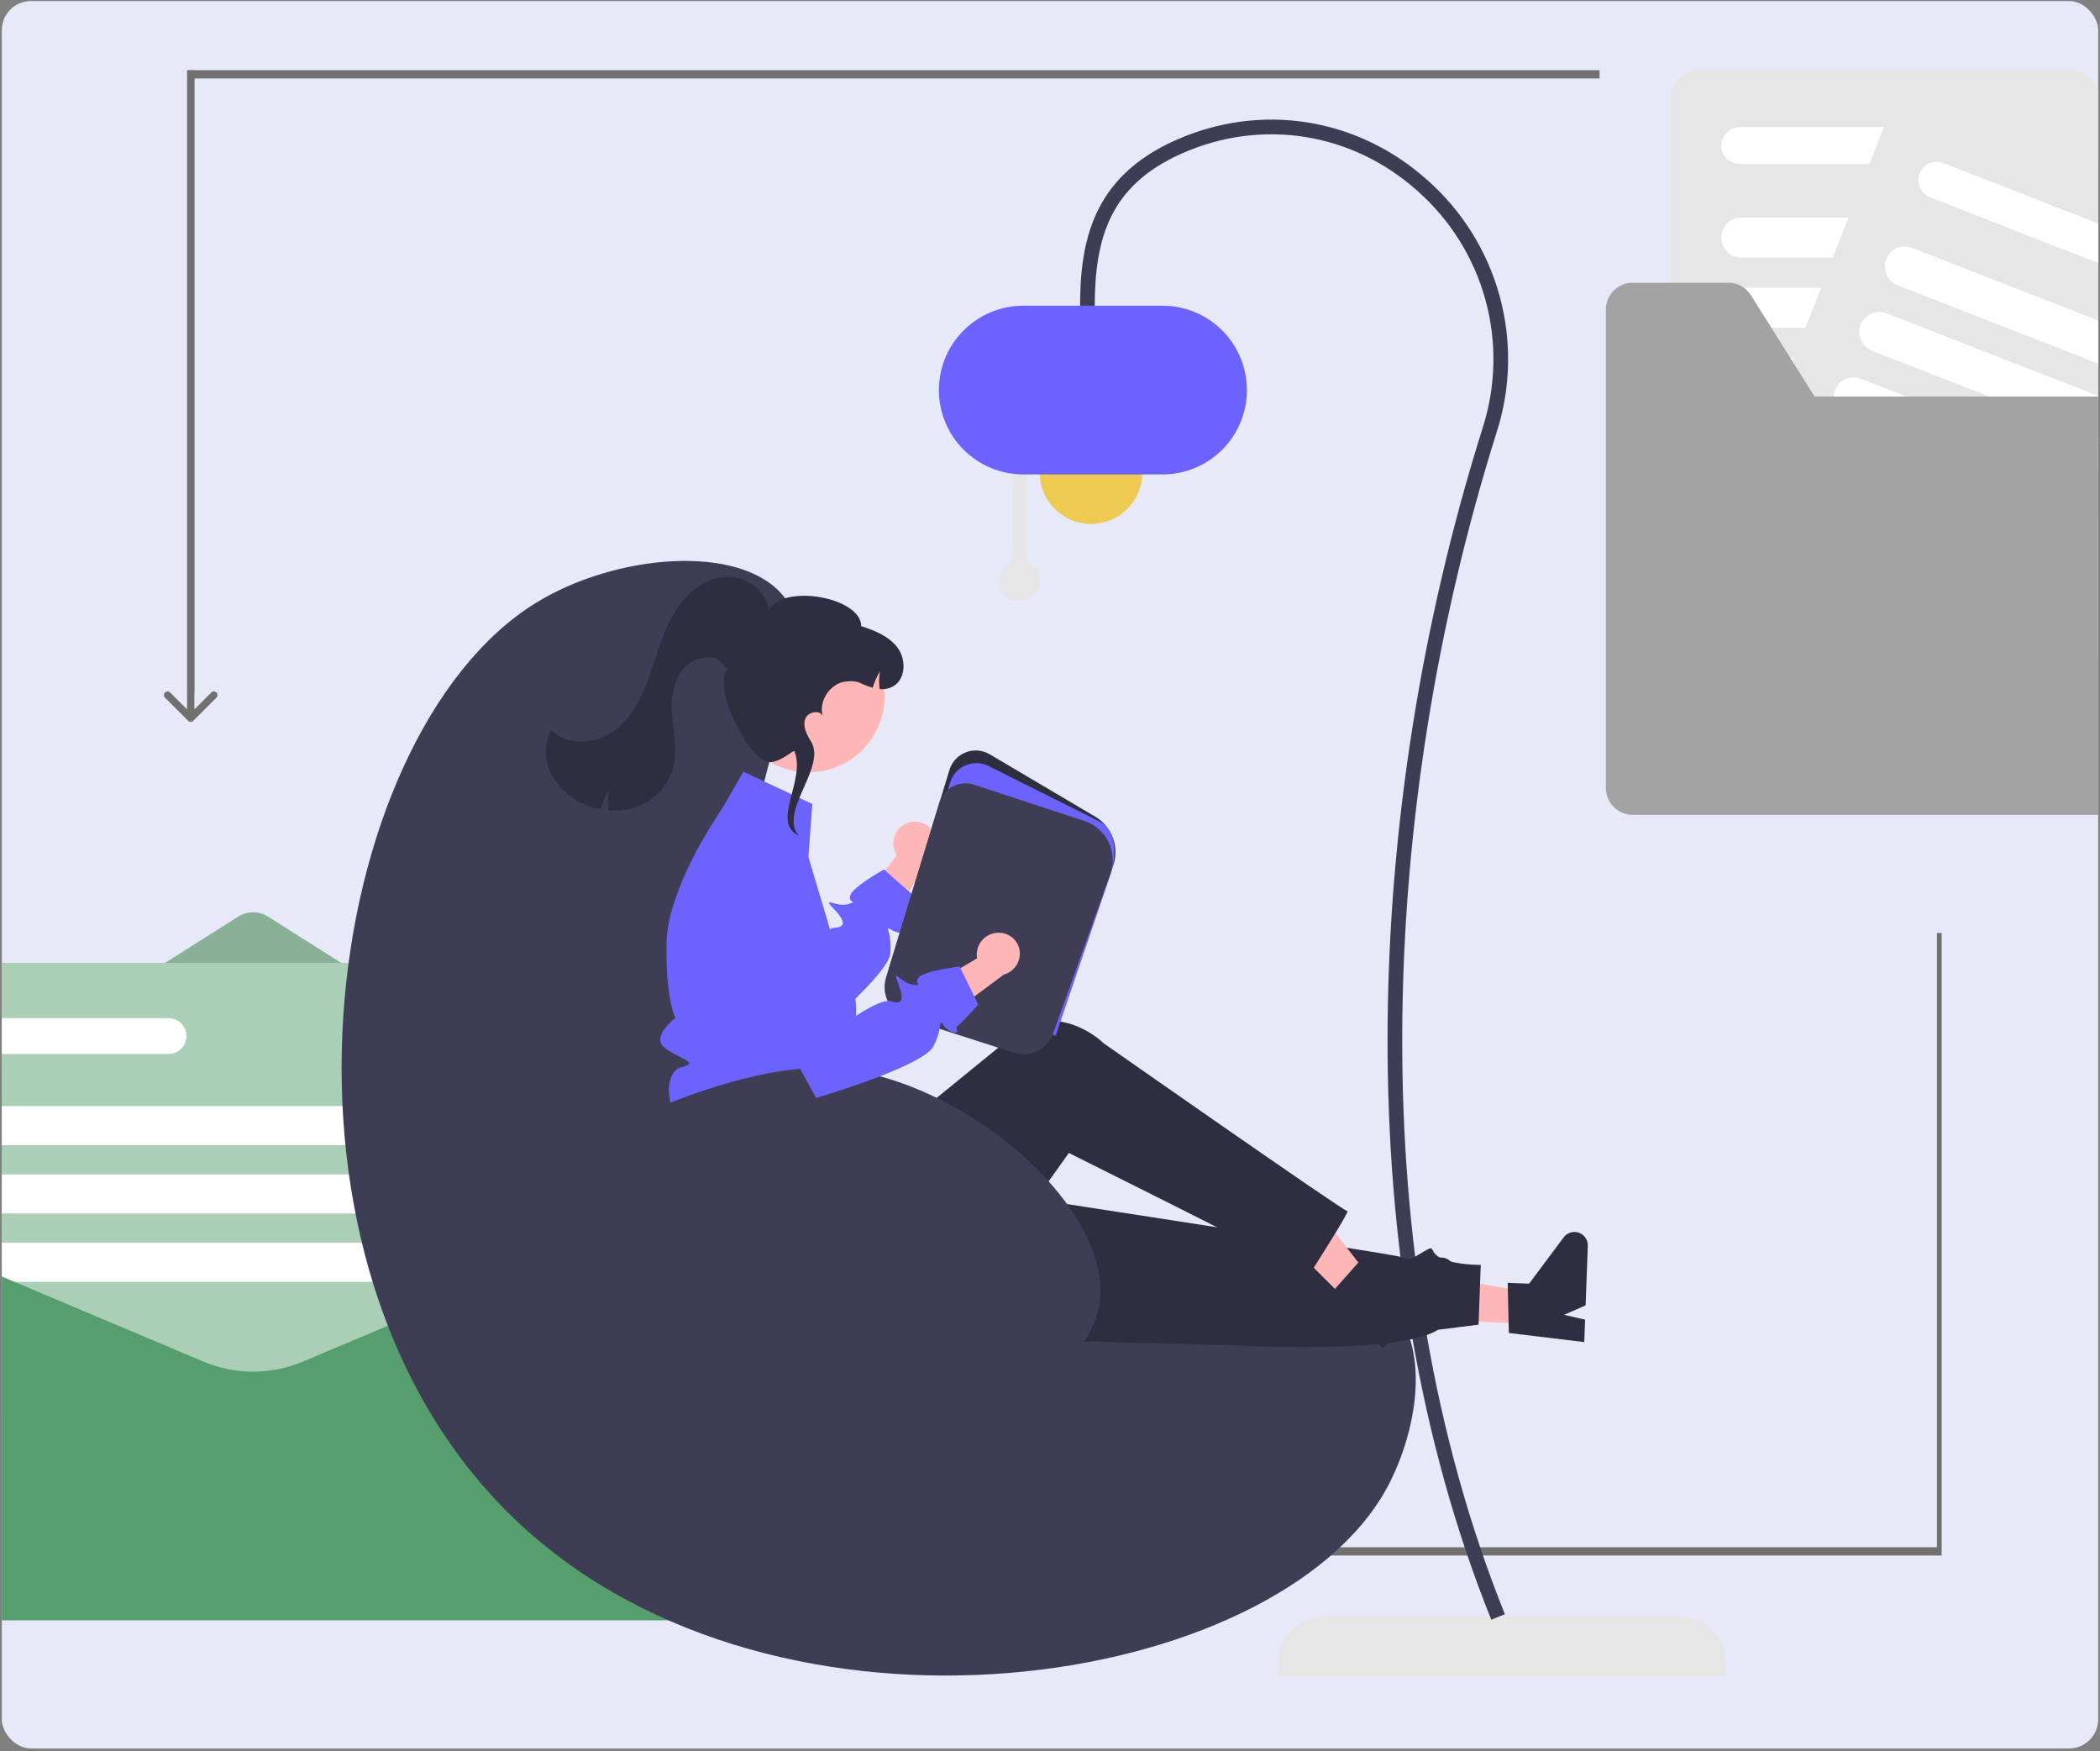 <svg width="577" height="481" viewBox="0 0 577 481" fill="none" xmlns="http://www.w3.org/2000/svg">
<rect x="0" y="0" width="577" height="481" fill="#808080" stroke="none"/>
<g clip-path="url(#clip0_1090_4801)">
<rect x="0.5" y="0.289" width="576" height="480" rx="8" fill="#E7E9F8"/>
<path d="M191.596 384.29H-52.5V330.559C-52.504 329.276 -52.181 328.013 -51.562 326.89C-50.943 325.766 -50.048 324.818 -48.962 324.136L65.486 251.764C66.703 250.999 68.111 250.594 69.548 250.594C70.985 250.594 72.393 250.999 73.61 251.764L188.058 324.136C189.144 324.818 190.039 325.766 190.658 326.89C191.277 328.013 191.6 329.276 191.596 330.559V384.29Z" fill="#8AB097"/>
<path d="M533.5 427.289H290.5V425.024H532.194V256.289H533.5V427.289Z" fill="#707070"/>
<path d="M53.411 190.289H51.5V19.289H439.5V21.554H53.411V190.289Z" fill="#707070"/>
<path d="M152.702 387.867H-13.605C-15.62 387.864 -17.552 387.063 -18.977 385.638C-20.402 384.213 -21.203 382.282 -21.206 380.267V272.078C-21.203 270.063 -20.402 268.131 -18.977 266.706C-17.552 265.281 -15.62 264.48 -13.605 264.478H152.702C154.717 264.48 156.649 265.281 158.073 266.706C159.498 268.131 160.3 270.063 160.302 272.078V380.267C160.3 382.282 159.498 384.213 158.073 385.638C156.649 387.063 154.717 387.865 152.702 387.867Z" fill="#ABCFB6"/>
<path d="M46.301 289.514H-2.876C-3.523 289.515 -4.163 289.388 -4.76 289.141C-5.358 288.895 -5.901 288.533 -6.358 288.076C-6.816 287.619 -7.179 287.077 -7.426 286.48C-7.674 285.882 -7.801 285.242 -7.801 284.596C-7.801 283.949 -7.674 283.309 -7.426 282.712C-7.179 282.115 -6.816 281.573 -6.358 281.116C-5.901 280.659 -5.358 280.297 -4.76 280.05C-4.163 279.804 -3.523 279.677 -2.876 279.678H46.301C46.947 279.677 47.587 279.804 48.185 280.05C48.782 280.297 49.325 280.659 49.783 281.116C50.24 281.573 50.603 282.115 50.851 282.712C51.098 283.309 51.226 283.949 51.226 284.596C51.226 285.242 51.098 285.882 50.851 286.48C50.603 287.077 50.24 287.619 49.783 288.076C49.325 288.533 48.782 288.895 48.185 289.141C47.587 289.388 46.947 289.515 46.301 289.514Z" fill="white"/>
<path d="M140.631 314.549H-2.429C-3.852 314.549 -5.216 313.984 -6.222 312.978C-7.228 311.971 -7.793 310.607 -7.793 309.184C-7.793 307.761 -7.228 306.397 -6.222 305.391C-5.216 304.385 -3.852 303.819 -2.429 303.819H140.631C142.053 303.821 143.415 304.388 144.42 305.393C145.424 306.399 145.988 307.763 145.988 309.184C145.988 310.606 145.424 311.969 144.42 312.975C143.415 313.981 142.053 314.547 140.631 314.549Z" fill="white"/>
<path d="M140.631 333.326H-2.429C-3.852 333.326 -5.216 332.76 -6.222 331.754C-7.228 330.748 -7.793 329.384 -7.793 327.961C-7.793 326.538 -7.228 325.174 -6.222 324.167C-5.216 323.161 -3.852 322.596 -2.429 322.596H140.631C142.054 322.596 143.419 323.161 144.425 324.167C145.431 325.174 145.996 326.538 145.996 327.961C145.996 329.384 145.431 330.748 144.425 331.754C143.419 332.76 142.054 333.326 140.631 333.326Z" fill="white"/>
<path d="M140.631 352.102H-2.429C-3.852 352.102 -5.216 351.537 -6.222 350.531C-7.228 349.525 -7.793 348.16 -7.793 346.737C-7.793 345.314 -7.228 343.95 -6.222 342.944C-5.216 341.938 -3.852 341.373 -2.429 341.373H140.631C142.053 341.375 143.415 341.941 144.42 342.947C145.424 343.952 145.988 345.316 145.988 346.737C145.988 348.159 145.424 349.522 144.42 350.528C143.415 351.534 142.053 352.1 140.631 352.102Z" fill="white"/>
<path d="M183.996 445.091H-44.9C-46.915 445.089 -48.847 444.287 -50.272 442.862C-51.696 441.438 -52.498 439.506 -52.5 437.491V339.137C-52.498 337.122 -51.696 335.19 -50.272 333.766C-48.847 332.341 -46.915 331.539 -44.9 331.537L-44.726 331.572L55.983 374.059C60.279 375.859 64.89 376.786 69.548 376.786C74.206 376.786 78.817 375.859 83.113 374.059L183.906 331.537H183.996C186.011 331.539 187.943 332.341 189.368 333.766C190.792 335.19 191.594 337.122 191.596 339.137V437.491C191.594 439.506 190.792 441.438 189.368 442.863C187.943 444.287 186.011 445.089 183.996 445.091Z" fill="#579E6E"/>
<path d="M569.019 146.152H466.977C464.905 146.15 462.919 145.326 461.454 143.861C459.989 142.396 459.165 140.41 459.163 138.338V27.103C459.165 25.031 459.989 23.045 461.454 21.58C462.919 20.115 464.905 19.291 466.977 19.289H569.019C571.09 19.291 573.076 20.115 574.541 21.58C576.006 23.045 576.83 25.031 576.833 27.103V138.338C576.83 140.41 576.006 142.396 574.541 143.861C573.076 145.326 571.09 146.15 569.019 146.152Z" fill="#E6E6E6"/>
<path d="M528.57 45.029H478.008C476.667 45.029 475.381 44.496 474.433 43.548C473.485 42.6 472.952 41.314 472.952 39.973C472.952 38.632 473.485 37.346 474.433 36.398C475.381 35.45 476.667 34.917 478.008 34.917H528.57C529.911 34.917 531.197 35.45 532.145 36.398C533.093 37.346 533.626 38.632 533.626 39.973C533.626 41.314 533.093 42.6 532.145 43.548C531.197 44.496 529.911 45.029 528.57 45.029Z" fill="white"/>
<path d="M556.608 70.77H478.468C477.743 70.771 477.024 70.629 476.354 70.353C475.684 70.076 475.075 69.67 474.562 69.158C474.049 68.645 473.642 68.037 473.364 67.367C473.087 66.697 472.944 65.98 472.944 65.254C472.944 64.529 473.087 63.812 473.364 63.142C473.642 62.472 474.049 61.864 474.562 61.352C475.075 60.839 475.684 60.433 476.354 60.156C477.024 59.88 477.743 59.738 478.468 59.739H556.608C558.069 59.741 559.47 60.323 560.503 61.357C561.536 62.391 562.116 63.793 562.116 65.254C562.116 66.716 561.536 68.118 560.503 69.152C559.47 70.186 558.069 70.768 556.608 70.77Z" fill="white"/>
<path d="M556.608 90.075H478.468C477.005 90.075 475.602 89.494 474.568 88.46C473.533 87.425 472.952 86.022 472.952 84.559C472.952 83.096 473.533 81.693 474.568 80.659C475.602 79.625 477.005 79.043 478.468 79.043H556.608C558.071 79.043 559.474 79.625 560.508 80.659C561.543 81.693 562.124 83.096 562.124 84.559C562.124 86.022 561.543 87.425 560.508 88.46C559.474 89.494 558.071 90.075 556.608 90.075Z" fill="white"/>
<path d="M556.608 109.38H478.468C477.005 109.38 475.602 108.799 474.568 107.765C473.533 106.73 472.952 105.327 472.952 103.864C472.952 102.402 473.533 100.999 474.568 99.964C475.602 98.93 477.005 98.349 478.468 98.349H556.608C558.071 98.349 559.474 98.93 560.508 99.964C561.543 100.999 562.124 102.402 562.124 103.864C562.124 105.327 561.543 106.73 560.508 107.765C559.474 108.799 558.071 109.38 556.608 109.38Z" fill="white"/>
<path d="M578.316 181.505L483.258 144.403C481.329 143.648 479.778 142.158 478.946 140.261C478.114 138.363 478.069 136.213 478.82 134.283L519.265 30.661C520.02 28.732 521.51 27.181 523.407 26.349C525.304 25.517 527.454 25.472 529.385 26.223L624.443 63.325C626.372 64.081 627.923 65.571 628.755 67.468C629.587 69.365 629.632 71.515 628.881 73.446L588.436 177.067C587.681 178.996 586.191 180.547 584.294 181.379C582.396 182.211 580.246 182.256 578.316 181.505Z" fill="#E6E6E6"/>
<path d="M577.403 72.597L530.302 54.212C529.054 53.724 528.05 52.761 527.512 51.533C526.974 50.305 526.946 48.914 527.433 47.665C527.92 46.416 528.884 45.412 530.111 44.873C531.339 44.335 532.73 44.306 533.979 44.792L581.08 63.176C582.329 63.664 583.333 64.628 583.872 65.856C584.41 67.084 584.439 68.476 583.951 69.725C583.464 70.974 582.5 71.978 581.272 72.517C580.044 73.055 578.652 73.084 577.403 72.597Z" fill="white"/>
<path d="M594.163 106.77L521.371 78.359C520.01 77.826 518.915 76.774 518.329 75.435C517.742 74.096 517.711 72.578 518.243 71.216C518.774 69.854 519.825 68.759 521.164 68.171C522.503 67.584 524.02 67.552 525.383 68.082L598.174 96.494C598.85 96.756 599.467 97.15 599.991 97.651C600.515 98.153 600.934 98.752 601.226 99.416C601.517 100.08 601.675 100.795 601.69 101.519C601.706 102.244 601.578 102.965 601.314 103.64C601.05 104.315 600.656 104.932 600.154 105.455C599.652 105.978 599.052 106.397 598.388 106.688C597.723 106.978 597.009 107.135 596.284 107.149C595.559 107.164 594.838 107.035 594.163 106.77Z" fill="white"/>
<path d="M587.144 124.754L514.352 96.342C513.677 96.079 513.061 95.685 512.538 95.183C512.016 94.682 511.597 94.082 511.306 93.419C511.015 92.756 510.858 92.041 510.843 91.317C510.828 90.593 510.956 89.873 511.219 89.198C511.483 88.523 511.876 87.907 512.378 87.385C512.879 86.862 513.479 86.443 514.142 86.152C514.806 85.862 515.52 85.704 516.244 85.689C516.968 85.674 517.688 85.802 518.363 86.066L591.155 114.477C592.518 115.009 593.613 116.061 594.201 117.4C594.788 118.74 594.82 120.258 594.288 121.621C593.756 122.984 592.704 124.079 591.365 124.667C590.025 125.254 588.507 125.286 587.144 124.754Z" fill="white"/>
<path d="M580.125 142.738L507.333 114.326C505.971 113.794 504.877 112.742 504.29 111.403C503.703 110.064 503.673 108.546 504.204 107.184C504.736 105.822 505.786 104.727 507.125 104.139C508.464 103.551 509.981 103.519 511.344 104.05L584.136 132.461C585.499 132.993 586.594 134.045 587.182 135.385C587.769 136.724 587.8 138.242 587.269 139.605C586.737 140.968 585.685 142.064 584.345 142.651C583.006 143.239 581.488 143.27 580.125 142.738Z" fill="white"/>
<path d="M608.548 108.921H498.574L481.09 81.105C480.428 80.052 479.51 79.184 478.421 78.582C477.332 77.98 476.108 77.665 474.864 77.665H448.591C447.625 77.665 446.669 77.855 445.776 78.224C444.884 78.594 444.073 79.136 443.39 79.819C442.707 80.501 442.166 81.312 441.796 82.204C441.427 83.097 441.236 84.053 441.236 85.019V216.478C441.236 217.444 441.427 218.4 441.796 219.293C442.166 220.185 442.707 220.996 443.39 221.679C444.073 222.362 444.884 222.903 445.776 223.273C446.669 223.643 447.625 223.833 448.591 223.833H608.548C609.514 223.833 610.47 223.643 611.363 223.273C612.255 222.903 613.066 222.362 613.749 221.679C614.432 220.996 614.973 220.185 615.343 219.293C615.713 218.4 615.903 217.444 615.903 216.478V116.275C615.903 115.309 615.713 114.353 615.343 113.461C614.973 112.568 614.432 111.758 613.749 111.075C613.066 110.392 612.255 109.85 611.363 109.48C610.47 109.111 609.514 108.921 608.548 108.921Z" fill="#A3A3A3"/>
<path d="M474.087 460.289H351.165V456.517C351.165 453.242 352.466 450.101 354.782 447.786C357.097 445.47 360.238 444.169 363.514 444.169H461.738C465.013 444.169 468.154 445.47 470.47 447.786C472.786 450.101 474.087 453.242 474.087 456.517V460.289Z" fill="#E6E6E6"/>
<path d="M409.749 444.922L413.487 443.416C374.374 346.335 378.142 223.859 411.205 118.797C415.133 106.624 415.416 93.568 412.02 81.236C408.625 68.904 401.698 57.834 392.092 49.387C372.901 32.263 346.444 28.091 323.041 38.499C299.94 48.774 296.756 66.673 296.756 84.484H300.787C300.787 65.471 304.85 51.002 324.679 42.181C346.613 32.427 371.416 36.339 389.409 52.395C398.431 60.328 404.937 70.726 408.126 82.308C411.316 93.891 411.05 106.153 407.361 117.586C373.916 223.862 370.369 347.179 409.749 444.922Z" fill="#3F3D56"/>
<path d="M299.779 143.927C307.57 143.927 313.885 137.612 313.885 129.822C313.885 122.032 307.57 115.717 299.779 115.717C291.989 115.717 285.673 122.032 285.673 129.822C285.673 137.612 291.989 143.927 299.779 143.927Z" fill="#EDCB52"/>
<path d="M278.055 154.412V127.686H282.211V154.412C283.403 154.894 284.39 155.776 285.004 156.906C285.617 158.036 285.818 159.345 285.572 160.607C285.327 161.869 284.65 163.007 283.657 163.824C282.665 164.642 281.419 165.09 280.133 165.09C278.847 165.09 277.601 164.642 276.609 163.824C275.617 163.007 274.939 161.869 274.694 160.607C274.448 159.345 274.649 158.036 275.262 156.906C275.876 155.776 276.863 154.894 278.055 154.412Z" fill="#E6E6E6"/>
<path d="M257.965 107.152C257.972 101.009 260.416 95.119 264.761 90.774C269.105 86.43 274.995 83.987 281.139 83.98H319.426C325.573 83.98 331.467 86.421 335.813 90.767C340.159 95.112 342.6 101.007 342.6 107.152C342.6 113.298 340.159 119.192 335.813 123.538C331.467 127.884 325.573 130.326 319.426 130.326H281.139C274.995 130.319 269.105 127.875 264.761 123.531C260.416 119.186 257.972 113.296 257.965 107.152Z" fill="#6C63FF"/>
<path d="M204.02 250.655C207.864 201.475 227.519 178.043 214.934 163.349C202.879 149.273 168.921 152.181 147.113 165.687C88.292 202.117 66.742 347.312 142.436 418.25C214.364 485.66 350.682 464.07 380.977 408.896C388.045 396.023 393.661 373.454 383.316 359.787C357.631 325.854 264.248 387.316 222.729 348.874C198.124 326.091 201.91 277.644 204.02 250.655Z" fill="#3F3D56"/>
<path d="M248.983 226.222C247.555 226.879 246.439 228.068 245.873 229.535C245.308 231.002 245.337 232.632 245.955 234.078C246.085 234.37 246.239 234.651 246.416 234.918L233.791 251.774L240.09 261.19L254.889 236.228C255.937 235.411 256.686 234.269 257.017 232.981C257.348 231.694 257.244 230.333 256.721 229.111C256.416 228.418 255.978 227.792 255.431 227.269C254.885 226.746 254.241 226.335 253.536 226.061C252.831 225.786 252.079 225.654 251.322 225.67C250.566 225.686 249.82 225.852 249.127 226.156C249.079 226.177 249.031 226.199 248.983 226.222Z" fill="#FFB6B6"/>
<path d="M248.973 255.286C249.799 256.019 247.508 256.923 245.083 255.496C244.389 255.083 244.093 254.912 244.015 255.021C243.82 255.294 244.958 257.305 244.654 261.771C244.467 264.437 240.04 269.45 235.011 274.337C228.214 280.948 220.309 287.324 220.309 287.324L217.534 285.102L188.434 261.771L183.522 254.974C183.972 252.29 184.648 249.648 185.542 247.078C186.773 243.519 188.236 240.046 189.923 236.679C190.827 234.847 191.754 233.101 192.643 231.495L208.234 248.676L221.299 263.066C221.299 263.066 225.103 256.939 228.05 255.27C228.426 255.03 228.853 254.883 229.297 254.842C232.275 254.701 232.455 253.08 229.001 249.549C225.548 246.018 229.905 249.315 232.977 248.364C236.048 247.413 232.977 248.364 233.624 245.986C234.271 243.609 242.885 238.838 242.885 238.838L243.244 239.158L249.753 244.903L251.616 246.548C251.616 246.548 249.581 252.129 249.02 253.306C248.459 254.483 248.155 254.545 248.973 255.286Z" fill="#6C63FF"/>
<path d="M420.565 363.573L420.882 354.974L387.867 349.659L387.398 362.348L420.565 363.573Z" fill="#FFB6B6"/>
<path d="M414.572 366.161L414.259 352.394L420.144 352.612L429.646 339.885C430.115 339.256 430.773 338.794 431.524 338.565C432.274 338.337 433.078 338.355 433.818 338.616C434.558 338.877 435.195 339.367 435.636 340.016C436.077 340.664 436.3 341.437 436.271 342.221L435.667 358.575L429.742 361.179L435.523 362.494L435.295 368.66L414.572 366.161Z" fill="#2F2E41"/>
<path d="M234.753 366.92L339.324 369.572C339.324 369.572 384.481 372.18 395.076 365.288L406.248 363.877L406.854 347.466C406.854 347.466 400.022 347.517 396.094 345.687C392.166 343.857 394.896 341.617 391.15 343.819C387.405 346.021 387.801 346.286 384.905 345.274C382.01 344.262 249.225 324.023 249.225 324.023L234.753 366.92Z" fill="#2F2E41"/>
<path d="M372.549 359.799L378.63 353.712L358.042 327.362L349.068 336.347L372.549 359.799Z" fill="#FFB6B6"/>
<path d="M366.395 354.503L375.529 344.198L379.696 348.36L395.318 345.492C396.09 345.35 396.886 345.459 397.592 345.802C398.297 346.145 398.874 346.704 399.239 347.399C399.604 348.093 399.738 348.886 399.62 349.662C399.502 350.437 399.14 351.155 398.585 351.71L387.02 363.288L380.905 361.167L384.248 366.063L379.887 370.429L366.395 354.503Z" fill="#2F2E41"/>
<path d="M193.497 309.653L194.537 333.818C195.761 362.265 227.09 379.482 251.384 364.629C251.831 364.356 252.281 364.072 252.731 363.779C252.731 363.779 261.941 361.305 261.661 357.389C261.382 353.472 263.632 351.566 265.623 352.634C267.614 353.702 293.684 316.706 293.684 316.706C293.684 316.706 347.848 343.723 359.797 350.083C359.797 350.083 371.031 332.518 370.216 332.702C369.402 332.886 303.209 286.559 303.209 286.559C303.209 286.559 292.425 275.645 279.049 282.851C278.77 283.909 279.008 283.946 279.008 283.946L234.82 319.951L228.577 308.094L193.497 309.653Z" fill="#2F2E41"/>
<path d="M235.16 279.443C235.076 280.56 234.917 281.669 234.684 282.764C234.366 284.349 233.853 285.889 233.156 287.347C233.156 287.347 233.156 288.977 230.038 294.433C226.92 299.89 230.818 297.551 233.156 301.605C235.495 305.651 233.156 303.787 230.561 306.391C229.813 307.149 229.282 308.093 229.023 309.125C228.764 310.157 228.786 311.24 229.087 312.261C229.087 312.261 195.598 312.284 189.362 309.946C183.125 307.607 181.706 294.433 187.296 293.132C192.877 291.83 185.604 290.536 182.322 287.535C179.04 284.533 185.604 279.622 185.604 279.622C185.604 279.622 182.899 274.953 183.125 259.277C183.157 257.835 183.29 256.397 183.523 254.974C183.972 252.29 184.648 249.648 185.542 247.078C186.773 243.519 188.237 240.046 189.923 236.679C190.827 234.847 191.755 233.101 192.643 231.495C192.784 231.246 192.916 231.004 193.057 230.762C194.748 227.769 196.292 225.321 197.313 223.755C198.1 222.539 198.576 221.853 198.576 221.853L204.251 211.984L223.194 220.863L222.118 235.385L225.384 246.337L226.889 251.381L228.05 255.27L229.843 261.296C229.843 261.296 229.352 261.319 229.937 262.122C232.629 265.702 234.375 269.903 235.012 274.337C235.236 276.03 235.286 277.741 235.16 279.443Z" fill="#6C63FF"/>
<path d="M289.865 281.008L289.51 280.893L244.17 266.294L260.878 211.485C261.21 210.393 261.786 209.391 262.563 208.555C263.339 207.719 264.295 207.069 265.358 206.656C266.422 206.243 267.565 206.076 268.702 206.169C269.84 206.262 270.941 206.612 271.923 207.192L300.897 224.309C303.19 225.663 304.935 227.779 305.827 230.289C306.718 232.798 306.7 235.541 305.774 238.038L289.865 281.008Z" fill="#2F2E41"/>
<path d="M290.049 284.493L244.345 269.776L261.052 214.967C261.385 213.875 261.961 212.874 262.737 212.037C263.513 211.201 264.469 210.551 265.533 210.138C266.596 209.725 267.74 209.558 268.877 209.651C270.015 209.744 271.116 210.094 272.098 210.674L302.455 225.83C307.016 228.524 306.909 235.495 304.791 241.216L290.049 284.493Z" fill="#6C63FF"/>
<path d="M285.473 288.459C284.421 289.053 283.256 289.421 282.054 289.541C280.851 289.661 279.637 289.529 278.488 289.154L249.276 279.747C247.034 279.015 245.168 277.435 244.076 275.346C242.983 273.256 242.751 270.822 243.429 268.564L258.075 220.517C258.368 219.557 258.849 218.665 259.491 217.894C260.133 217.122 260.922 216.487 261.813 216.025C262.704 215.562 263.678 215.282 264.678 215.202C265.678 215.121 266.685 215.24 267.638 215.553L297.912 225.493C299.354 225.967 300.687 226.724 301.832 227.722C302.977 228.719 303.91 229.936 304.576 231.3C305.243 232.664 305.629 234.147 305.713 235.663C305.796 237.179 305.575 238.696 305.063 240.125L289.403 283.781C288.7 285.763 287.304 287.425 285.473 288.459Z" fill="#3F3D56"/>
<path d="M222.123 212.152C233.679 212.152 243.047 202.785 243.047 191.23C243.047 179.674 233.679 170.307 222.123 170.307C210.568 170.307 201.2 179.674 201.2 191.23C201.2 202.785 210.568 212.152 222.123 212.152Z" fill="#FFB6B6"/>
<path d="M151.369 212.468C153.289 216.189 156.437 219.132 160.28 220.798C161.814 221.496 163.426 222.007 165.082 222.317C165.55 220.461 166.3 218.687 167.304 217.057C166.97 218.894 166.97 220.777 167.304 222.614C169.828 222.82 172.366 222.505 174.762 221.688C177.116 220.888 179.25 219.55 180.996 217.781C182.742 216.012 184.052 213.861 184.822 211.497C186.489 205.951 184.693 200.028 184.552 194.239C184.406 188.449 187.156 181.524 192.903 180.808C197.28 180.262 196.739 180.686 199.884 183.778C195.485 188.665 206.21 210.309 211.965 209.353C215.219 208.812 217.613 206.229 218.257 206.319C221.552 214.389 211.639 225.834 219.501 229.591L218.918 228.819C214.803 222.021 226.98 210.539 222.864 203.741C221.717 201.839 220.524 199.61 221.234 197.506C221.908 195.506 225.32 194.873 226.039 196.693C224.869 192.52 228.136 187.623 232.474 187.197C236.329 186.817 236.106 187.915 239.781 188.918C240.251 187.334 240.928 185.82 241.794 184.414C241.501 186.018 241.465 187.659 241.687 189.274C243.012 189.432 244.353 189.148 245.501 188.467C248.894 186.432 248.995 181.181 246.664 177.985C244.328 174.788 240.416 173.21 236.642 172.016C236.608 164.034 215.131 160.213 211.181 167.634C210.774 161.626 203.887 157.578 197.954 158.599C192.02 159.62 187.339 164.377 184.486 169.68C181.632 174.978 180.216 180.911 178.127 186.554C176.038 192.198 173.053 197.825 168.051 201.174C163.05 204.518 155.617 204.822 151.442 200.487C150.489 202.338 149.987 204.387 149.974 206.469C149.961 208.55 150.439 210.605 151.369 212.468Z" fill="#2F2E41"/>
<path d="M172.838 308.147C173.271 307.801 173.74 307.503 174.238 307.26C182.247 303.274 207.153 292.928 226.627 293.353C264.096 294.169 311.781 335.52 300.683 363.289C292.239 384.418 250.256 396.44 219.611 386.825C176.678 373.355 159.732 318.596 172.838 308.147Z" fill="#3F3D56"/>
<path d="M274.182 256.213C272.61 256.27 271.123 256.938 270.037 258.075C268.95 259.212 268.351 260.728 268.365 262.301C268.373 262.62 268.407 262.939 268.468 263.253L250.332 273.96L252.527 285.074L275.786 267.72C277.068 267.369 278.198 266.603 278.999 265.541C279.8 264.48 280.227 263.184 280.213 261.854C280.198 261.098 280.035 260.352 279.731 259.659C279.428 258.965 278.991 258.339 278.446 257.814C277.901 257.29 277.257 256.878 276.553 256.603C275.848 256.327 275.096 256.193 274.34 256.207C274.287 256.208 274.234 256.21 274.182 256.213Z" fill="#FFB6B6"/>
<path d="M259.325 281.738C258.84 281.088 258.631 280.816 258.521 280.891C258.237 281.062 258.51 283.358 256.513 287.36C253.701 292.983 224.217 301.594 224.217 301.594L220.587 294.948L204.62 265.744L199.117 242.337C198.924 241.52 198.831 240.684 198.838 239.846C203.745 236.393 208.956 233.393 214.407 230.885C216.585 232.12 218.245 234.098 219.084 236.457L230.075 267.274L234.461 279.577C234.461 279.577 242.198 274.045 245.004 275.061C247.806 276.083 248.602 274.65 246.771 270.064C244.939 265.477 247.688 270.198 250.887 270.498C254.093 270.803 250.887 270.498 252.401 268.552C253.915 266.606 263.704 265.511 263.704 265.511L263.912 265.945L267.706 273.748L268.792 275.99C268.792 275.99 264.77 280.353 263.8 281.223C262.825 282.099 262.524 282.038 263.001 283.036C263.472 284.029 261.01 283.984 259.325 281.738Z" fill="#6C63FF"/>
<path d="M51.693 197.996C52.083 198.387 52.717 198.387 53.107 197.996L59.471 191.632C59.861 191.242 59.861 190.609 59.471 190.218C59.081 189.827 58.447 189.827 58.057 190.218L52.4 195.875L46.743 190.218C46.352 189.827 45.719 189.827 45.329 190.218C44.938 190.609 44.938 191.242 45.329 191.632L51.693 197.996ZM51.4 19.289L51.4 197.289L53.4 197.289L53.4 19.289L51.4 19.289Z" fill="#707070"/>
</g>
<defs>
<clipPath id="clip0_1090_4801">
<rect width="576" height="480" fill="white" transform="translate(0.5 0.289)"/>
</clipPath>
</defs>
</svg>
